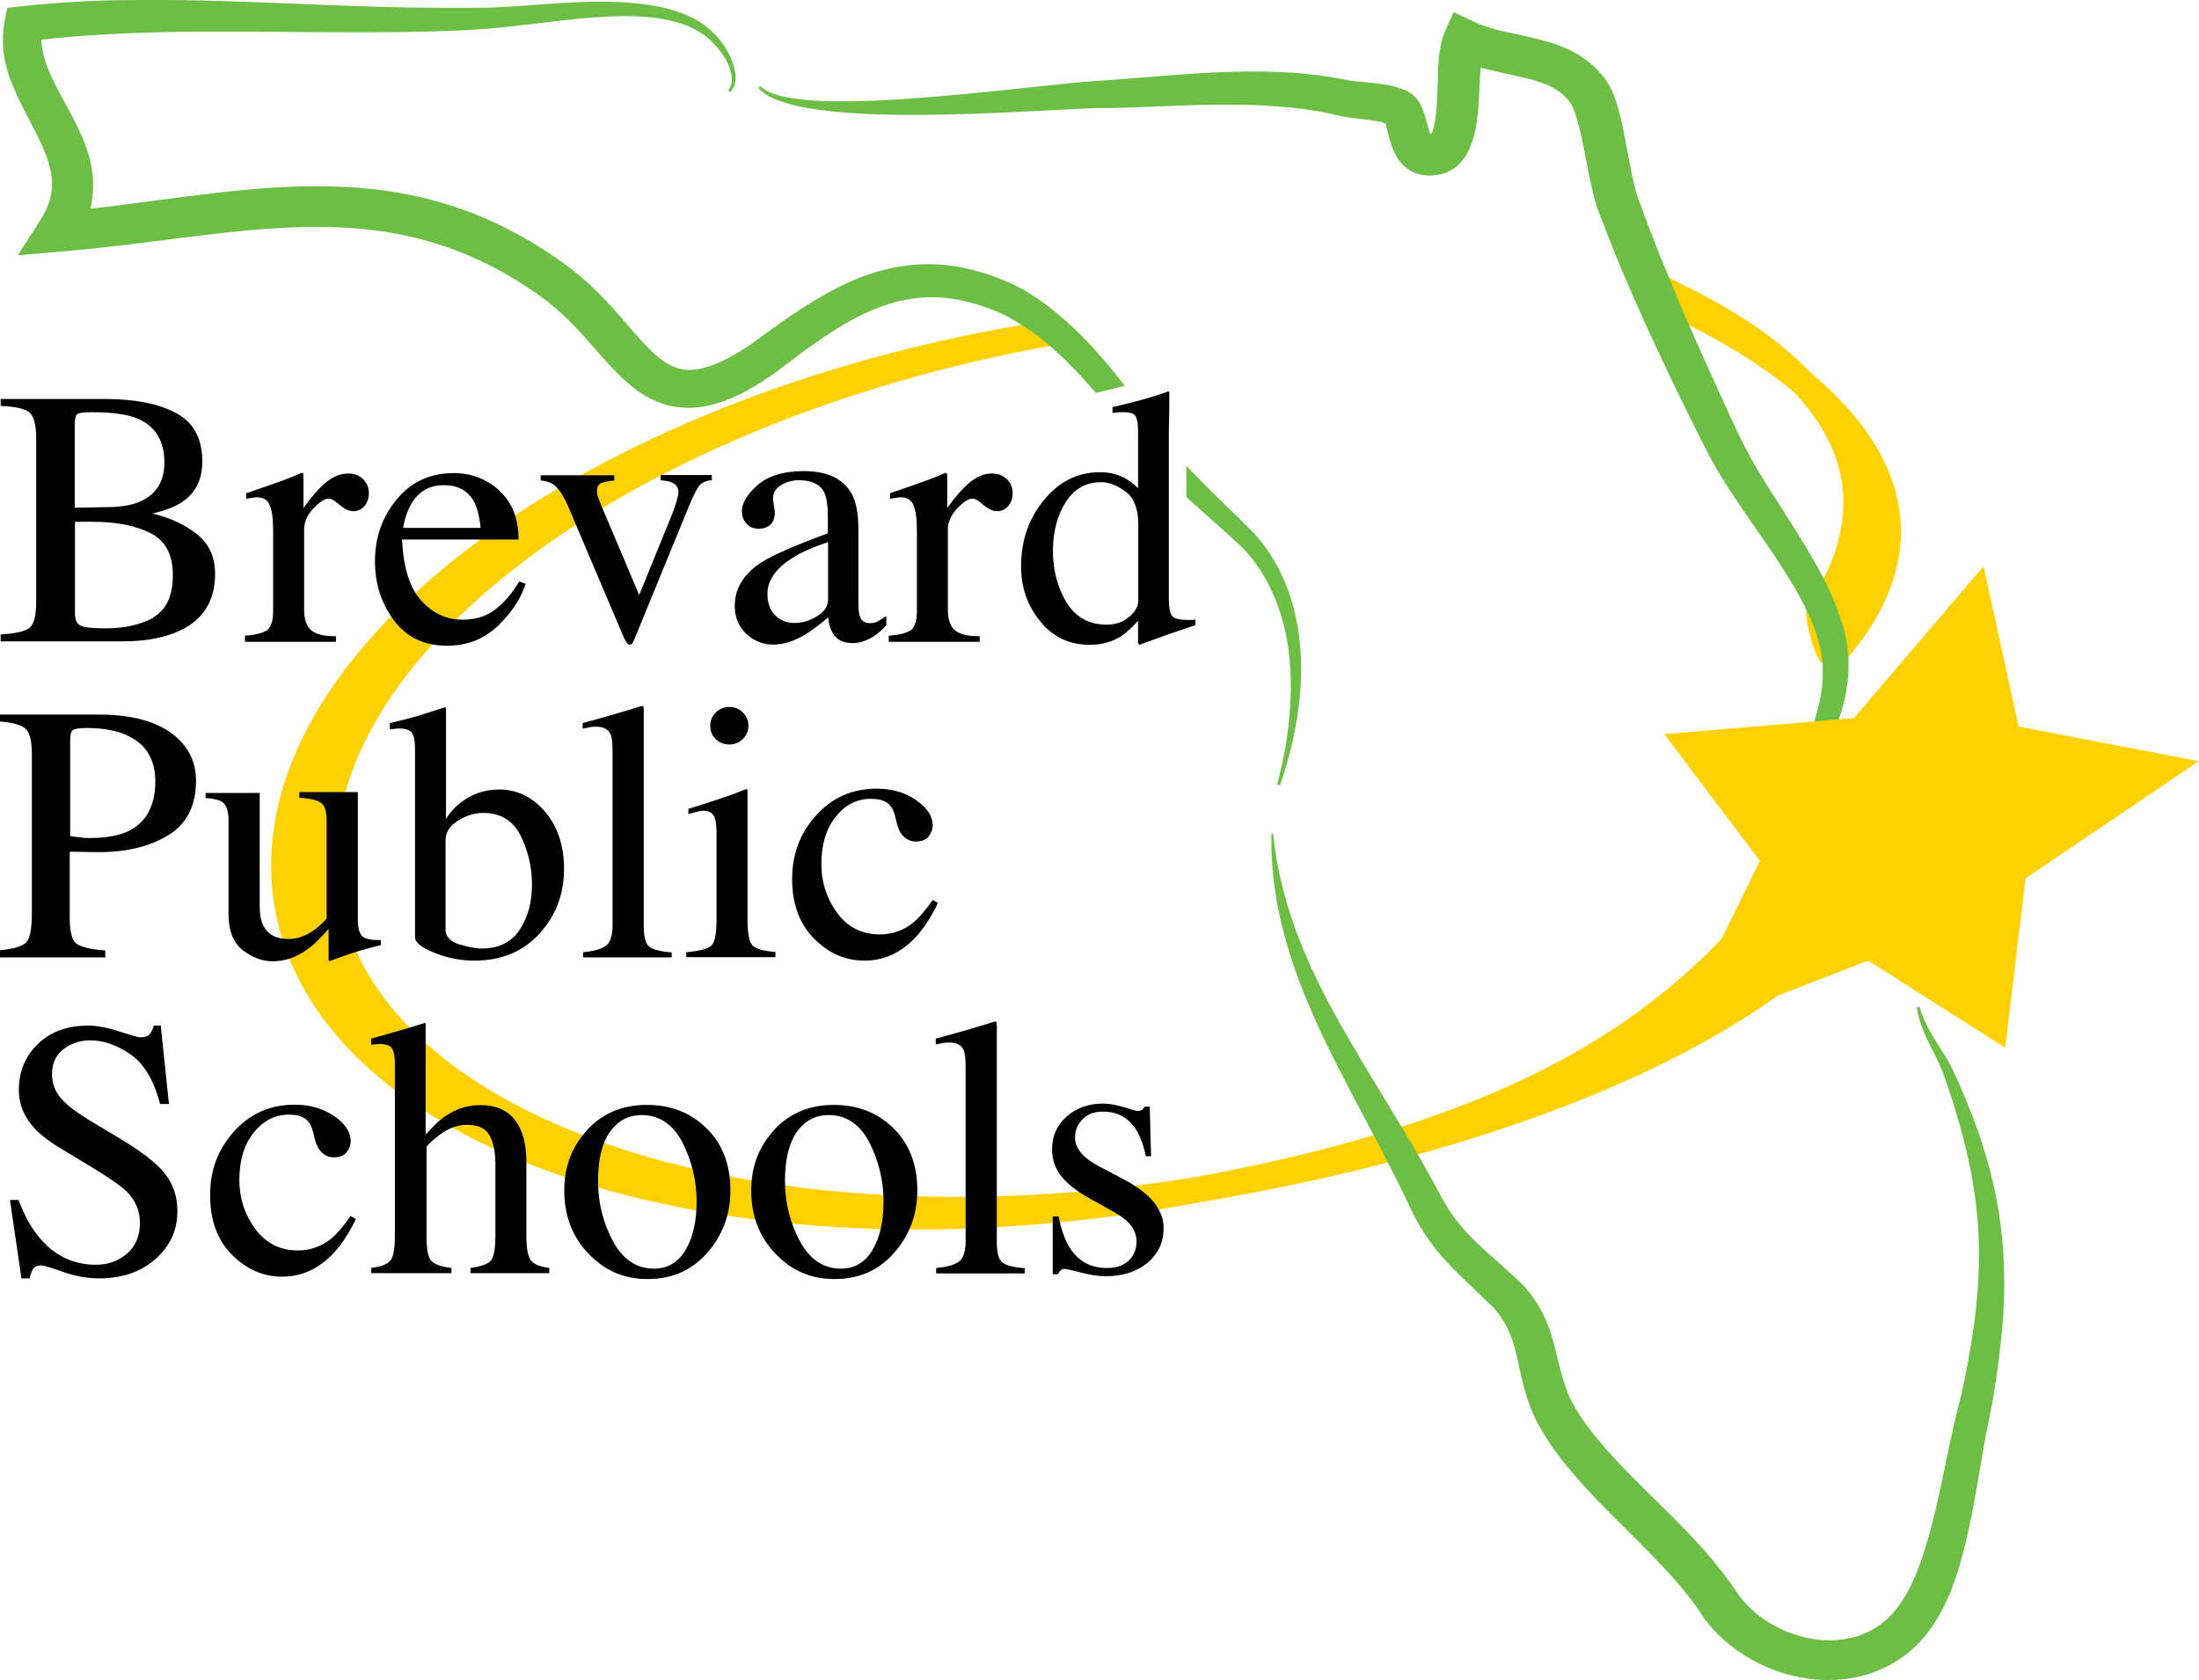 <?xml version="1.0" encoding="UTF-8"?>
<svg id="a" data-name="Layer 1" xmlns="http://www.w3.org/2000/svg" viewBox="0 0 101.52 77.56">
  <g>
    <path d="m77.97,14.35s.05.02.07.04c4.45,2.16,13.53,7.97,6.62,15.82-.26.3-.77-1.83-.67-1.97,4.96-7.58-2.09-12.33-6.18-14.38-.02,0-.04-.02-.06-.03l.22.52Z" fill="#ffd100"/>
    <path d="m77.97,14.35s.05.02.07.04c4.45,2.16,13.53,7.97,6.62,15.82-.26.3-.77-1.83-.67-1.97,4.96-7.58-2.09-12.33-6.18-14.38-.02,0-.04-.02-.06-.03l.22.52Z" fill="none" stroke="#ffd100" stroke-width="1.18"/>
    <path d="m87.49,32.56c-6.31,11.99-12.53,18.91-33.17,22.54-20.64,3.63-39.01-2.27-41.03-13.17-2.02-10.9,13.07-22.68,33.7-26.3l1.81-.32c-20.64,3.63-35.73,15.4-33.7,26.3,2.02,10.9,20.39,16.79,41.03,13.17,20.64-3.63,34.79-12.15,32.77-23.05l-1.41.82Z" fill="#ffd100"/>
    <path d="m87.49,32.56c-6.31,11.99-12.53,18.91-33.17,22.54-20.64,3.63-39.01-2.27-41.03-13.17-2.02-10.9,13.07-22.68,33.7-26.3l1.81-.32c-20.64,3.63-35.73,15.4-33.7,26.3,2.02,10.9,20.39,16.79,41.03,13.17,20.64-3.63,34.79-12.15,32.77-23.05l-1.41.82Z" fill="none" stroke="#ffd100" stroke-width="1.18"/>
    <path d="m58.78,38.53c.17,1.67.6,3.3,1.21,4.85.61,1.56,1.38,3.04,2.23,4.5.84,1.46,1.74,2.9,2.62,4.37.44.73.87,1.48,1.28,2.23.1.19.21.38.31.57.09.18.19.35.29.52.2.34.42.66.67.96.49.6,1.09,1.14,1.74,1.71.32.29.65.58.97.89l.13.12.07.07.08.08c.09.1.16.19.24.29.15.19.29.4.42.62.26.43.45.9.59,1.35.14.45.23.88.33,1.27.1.4.2.77.33,1.13.03.09.07.18.1.27.04.09.07.18.1.24l.06.11.07.12c.05.08.09.17.14.25.39.66.89,1.29,1.43,1.9.54.61,1.13,1.21,1.74,1.81,1.21,1.2,2.49,2.41,3.6,3.84.14.18.27.36.41.55.06.09.14.2.2.29.05.08.1.15.15.22.21.28.45.54.73.78.55.47,1.22.83,1.93,1.05.71.22,1.46.3,2.16.19.71-.1,1.36-.38,1.89-.83.27-.22.5-.49.71-.78.22-.32.4-.63.56-.98.33-.7.58-1.47.8-2.26.44-1.58.73-3.23,1.1-4.9l.15-.63.08-.32.08-.31c.03-.09.04-.19.07-.28l.06-.3.13-.61c.16-.82.3-1.63.41-2.45.22-1.64.28-3.28.13-4.92-.15-1.64-.52-3.27-1.01-4.87-.12-.4-.25-.8-.39-1.2l-.21-.59c-.07-.19-.16-.38-.25-.56-.18-.38-.39-.75-.56-1.15-.17-.39-.31-.81-.37-1.23l.13-.03c.11.4.28.78.49,1.15.2.36.44.71.67,1.08.11.18.22.37.32.57l.27.58c.17.39.34.78.5,1.18.64,1.58,1.14,3.24,1.41,4.94.27,1.7.31,3.45.17,5.16-.07.86-.17,1.71-.3,2.55l-.1.63-.05.32c-.02.11-.03.22-.06.34l-.07.31-.06.3-.12.61c-.3,1.64-.54,3.32-.94,5.02-.21.85-.45,1.7-.82,2.55-.18.42-.42.85-.68,1.25-.27.41-.61.81-1,1.15-.78.69-1.79,1.15-2.82,1.31-1.04.17-2.08.07-3.05-.22-.97-.29-1.86-.77-2.63-1.41-.38-.32-.73-.68-1.04-1.09-.07-.1-.15-.21-.21-.31-.06-.09-.1-.15-.16-.24-.11-.16-.23-.32-.36-.48-.99-1.27-2.22-2.43-3.44-3.66-.61-.61-1.23-1.24-1.81-1.92-.59-.67-1.15-1.4-1.61-2.21-.06-.1-.11-.2-.17-.31l-.08-.16-.08-.18c-.06-.13-.1-.24-.14-.34-.04-.11-.08-.22-.12-.33-.15-.44-.26-.88-.35-1.31-.09-.42-.17-.82-.28-1.18-.1-.36-.23-.68-.4-.99-.09-.15-.18-.3-.29-.45-.05-.07-.11-.15-.17-.21l-.03-.04-.04-.04-.1-.1c-.29-.29-.59-.58-.91-.88-.62-.59-1.29-1.22-1.85-1.98-.28-.37-.53-.77-.75-1.17-.11-.2-.21-.41-.3-.61l-.27-.56c-.36-.75-.75-1.5-1.14-2.25-.78-1.5-1.6-2.99-2.35-4.53-.75-1.54-1.43-3.13-1.9-4.77-.48-1.65-.74-3.35-.7-5.05h.13Z" fill="#6cbe45"/>
    <path d="m35.09,3.97c.16.15.36.26.57.34.21.08.44.14.66.18.45.09.92.13,1.39.16.93.05,1.88.03,2.82-.01,1.88-.09,3.76-.27,5.64-.46l2.83-.3c.47-.05.95-.1,1.44-.13l.71-.05.7-.05c1.88-.15,3.79-.33,5.73-.35,1.41-.01,2.84.06,4.27.33l.26.05h.06s.04.02.04.02l.1.02c.14.02.3.04.46.05.33.03.69.06,1.08.12.19.03.4.07.6.13l.1.03.12.04c.08.03.15.05.23.09.08.03.14.07.21.11.07.04.13.09.18.15.11.11.21.24.28.38.04.07.07.14.1.21l.04.11.04.1c.07.2.11.37.15.52l.06.22.03.1.02.04s0,.02,0,.02h0s0,.02.02.02c.01.01.03.01.05,0,.02,0,.02-.02.03-.03,0,.02.02-.06.04-.11.02-.05.03-.11.05-.18.03-.12.05-.26.07-.4.08-.57.09-1.21.11-1.88,0-.17.01-.34.02-.51l.02-.23.02-.24c.02-.16.04-.32.07-.47.03-.15.07-.3.11-.44.05-.14.11-.26.16-.38l.17-.38.16-.35.78.37c.26.13.51.23.76.31l.19.06.13.04.17.05c.12.03.24.06.36.08.49.11,1.01.21,1.56.35.55.14,1.13.32,1.71.65.28.16.56.36.81.59.12.12.24.24.35.37.03.03.05.07.08.1,0,0,0,0,0,0h0s.04.04.05.06c.07.09.12.17.17.25.18.29.28.55.36.8.09.25.15.49.21.73.12.47.2.93.29,1.38.08.45.16.89.25,1.32.09.42.19.84.32,1.18l.06.15.06.17.12.33.24.63c.16.42.33.84.49,1.26.34.84.69,1.67,1.04,2.51.72,1.67,1.47,3.32,2.23,4.97l.29.62.15.31c.05.1.09.19.14.29.19.38.41.77.63,1.15.46.77.96,1.53,1.45,2.31.5.78.99,1.57,1.44,2.4.44.83.85,1.71,1.11,2.65.13.47.22.97.23,1.47,0,.13,0,.25,0,.38,0,.06,0,.13-.01.19v.17c-.03.23-.06.48-.1.72-.08.48-.23.96-.37,1.39-.15.43-.26.81-.28,1.2-.06,1.63,1.01,3.23,1.83,4.86.42.82.82,1.65,1.1,2.55l.04.17.04.16c.03.11.06.22.09.32l.19.66c.13.44.22.9.22,1.37h-.13c-.07-.89-.56-1.69-.82-2.57-.33-.82-.79-1.61-1.27-2.38-.48-.78-.98-1.55-1.43-2.37l-.17-.31c-.05-.11-.12-.22-.16-.34-.09-.22-.18-.44-.25-.67-.15-.46-.26-.95-.26-1.47,0-.26.03-.52.07-.77.05-.25.11-.48.17-.7.12-.44.22-.85.27-1.26.02-.21.04-.41.04-.63v-.17s0-.1,0-.15c0-.1,0-.2-.02-.3-.04-.4-.13-.8-.26-1.2-.26-.8-.66-1.58-1.11-2.34-.45-.76-.96-1.51-1.48-2.26-.52-.75-1.05-1.51-1.56-2.3-.25-.4-.5-.81-.73-1.23-.06-.11-.11-.22-.17-.32l-.15-.3-.31-.61c-.82-1.64-1.62-3.3-2.38-4.97-.38-.84-.75-1.68-1.11-2.53-.18-.42-.35-.85-.52-1.28l-.5-1.28c-.2-.51-.31-.98-.41-1.45-.1-.46-.19-.91-.27-1.36-.09-.44-.17-.87-.28-1.28-.05-.2-.11-.4-.17-.58-.06-.18-.13-.34-.2-.44-.02-.03-.03-.05-.04-.06l-.11-.14c-.05-.07-.11-.13-.18-.19-.13-.12-.27-.22-.44-.32-.33-.19-.75-.33-1.21-.45-.46-.12-.97-.21-1.5-.34-.13-.03-.27-.06-.41-.1l-.21-.05-.06-.02h0s-.01,0-.01,0c0,0,0,0,0,0h0s0,0,0,0c0,0,0,0,0,0,0,0,0,0,0,.02l-.03.47c-.03.65-.04,1.32-.15,2.05-.03.18-.06.37-.11.57-.02.1-.05.2-.09.3-.04.11-.06.19-.14.36-.13.29-.32.56-.56.77-.24.21-.53.34-.84.4-.31.06-.63.06-.93-.02-.3-.08-.57-.25-.78-.48-.21-.23-.36-.51-.47-.81l-.03-.1-.02-.07-.04-.14-.07-.26c-.04-.16-.08-.31-.11-.43h0s0-.02,0-.02h0s0-.02,0-.03c0,0,0,0-.02-.01h0s0,0,0,0h-.02c-.12-.05-.25-.08-.4-.1-.29-.05-.61-.09-.96-.13-.18-.02-.36-.04-.56-.08l-.15-.03-.08-.02h-.06s-.24-.07-.24-.07c-1.26-.27-2.58-.38-3.91-.42-1.85-.04-3.73.06-5.64.13l-.72.02h-.71c-.46.02-.93.05-1.4.07l-2.84.14c-1.9.08-3.81.14-5.72.08-.96-.03-1.91-.09-2.87-.23-.48-.07-.95-.16-1.41-.3-.23-.07-.46-.15-.68-.26-.22-.11-.43-.25-.58-.44l.1-.08Z" fill="#6cbe45"/>
    <path d="m47.56,15.25c.96.69,1.83,1.54,2.64,2.44.13.15.26.3.39.45l1.27-.31s.04-.01.06-.02c-.23-.31-.47-.61-.72-.91-.82-.98-1.71-1.91-2.77-2.73-.26-.2-.54-.4-.83-.58-.29-.18-.58-.35-.92-.5-.61-.28-1.26-.51-1.94-.67-.68-.16-1.39-.24-2.1-.22-.71.02-1.42.14-2.1.33-1.35.39-2.54,1.07-3.63,1.78-.55.36-1.07.73-1.59,1.11l-.38.28c-.14.1-.22.16-.35.25-.25.16-.5.32-.75.46-.5.28-1.02.51-1.5.61-.49.1-.9.07-1.29-.11-.4-.18-.81-.52-1.2-.93-.4-.41-.79-.88-1.21-1.36-.42-.48-.86-.96-1.35-1.42-.24-.23-.5-.45-.77-.67-.14-.11-.27-.21-.4-.3-.13-.1-.27-.19-.4-.29-1.08-.75-2.25-1.41-3.49-1.93-1.24-.52-2.55-.89-3.88-1.12-1.37-.23-2.76-.31-4.12-.29-1.37.02-2.71.13-4.04.28-1.33.15-2.64.33-3.94.5-.65.09-1.3.17-1.95.24h-.08s0,.01,0,.01h-.02s-.02,0-.02,0h-.01s0,0,0,0c0-.01.01-.03.01-.05l.02-.08.02-.1c.01-.06.02-.13.03-.19.02-.13.03-.26.04-.39.02-.26.01-.52-.02-.77-.05-.51-.19-.99-.36-1.43-.17-.44-.37-.85-.57-1.24-.41-.77-.83-1.48-1.11-2.17-.14-.35-.24-.68-.29-1.02,0-.04-.01-.08-.02-.12v-.06s-.01-.05-.01-.05c0,0,0-.02,0-.04,0-.02,0-.06,0-.08h.07s.02-.02.02-.02h0s0,0,.03,0l.27-.03c.36-.04.71-.07,1.07-.1.72-.06,1.44-.1,2.16-.14,5.05-.23,10.17.07,15.32-.13.32-.01.64-.03.97-.05l.48-.03c.16,0,.33-.02.49-.04.65-.06,1.29-.14,1.92-.21,1.27-.15,2.53-.31,3.78-.34.63-.01,1.25,0,1.86.09.61.09,1.21.24,1.74.52.53.27.97.7,1.3,1.2.16.25.3.52.36.8.07.28.06.59-.14.81l.1.08c.12-.12.2-.27.23-.43.04-.16.03-.33,0-.49-.05-.32-.17-.62-.32-.9-.15-.28-.34-.54-.56-.79-.22-.24-.48-.45-.76-.63-.57-.35-1.21-.56-1.86-.7-.65-.13-1.3-.19-1.96-.22-1.3-.05-2.6.05-3.87.14-.64.05-1.27.09-1.9.12-.16,0-.31.01-.47.01h-.48s-.95,0-.95,0C15.76.38,10.67-.09,5.48.01c-.74.01-1.49.04-2.23.09-.37.02-.74.05-1.12.08l-.28.02-.49.05-1.02.11c-.02.08-.04.18-.06.27l-.05.27c-.03.18-.07.37-.08.56-.02.19-.02.39-.01.59v.1s.01.09.01.09c0,.06.01.13.02.19.06.5.2.96.37,1.4.34.87.78,1.62,1.14,2.34.36.72.65,1.41.71,2.06.01.16.02.32,0,.48,0,.08-.02.16-.03.23,0,.04-.01.08-.02.12v.06s-.03.07-.03.07c-.05.2-.13.39-.23.59-.1.2-.24.41-.38.64l-.88,1.36h.21c.06-.02.11-.02.2-.03l.48-.04.95-.08c.32-.03.63-.05.96-.09l.89-.09c.66-.07,1.32-.15,1.98-.23,1.31-.16,2.62-.34,3.91-.48,2.58-.28,5.14-.42,7.6,0,1.19.2,2.34.52,3.45.98,1.1.45,2.15,1.03,3.14,1.71.12.08.25.17.37.26.12.09.24.17.35.26.22.17.44.36.65.56.43.39.83.82,1.23,1.28.41.46.81.94,1.29,1.42.24.24.5.48.79.71.29.23.63.44,1.01.6.38.16.81.27,1.23.3.43.03.84-.01,1.22-.1.77-.18,1.42-.49,2.01-.83.3-.17.58-.36.86-.55.13-.09.3-.21.41-.3l.37-.28c.5-.38.99-.74,1.5-1.09,1-.69,2.04-1.29,3.14-1.63.55-.17,1.11-.28,1.67-.31.56-.03,1.14.02,1.7.14.57.12,1.12.3,1.67.53.25.1.51.24.76.39.25.15.5.31.74.48" fill="#6cbe45"/>
    <path d="m59.91,28.93c-.21-1.24-.66-2.47-1.4-3.54-.09-.13-.19-.26-.29-.39l-.16-.19c-.06-.06-.11-.13-.17-.19l-.67-.67-1.34-1.31c-.38-.37-.75-.75-1.11-1.14v1.44c.14.13.27.26.41.38l1.4,1.25.68.62c.05.05.1.1.15.15l.15.16c.1.11.19.22.28.34.72.93,1.2,2.04,1.47,3.2.27,1.16.33,2.38.25,3.58-.07,1.21-.28,2.41-.6,3.6l.13.04c.41-1.17.7-2.37.86-3.6.16-1.23.17-2.49-.04-3.73" fill="#6cbe45"/>
  </g>
  <g>
    <path d="m.03,29.29c.69-.04,1.14-.14,1.34-.31.2-.17.3-.57.3-1.19v-7.55c0-.61-.1-1.01-.3-1.19-.2-.18-.65-.28-1.34-.31v-.32h4.82c1.38,0,2.47.22,3.28.65.81.43,1.21,1.18,1.21,2.24,0,.8-.29,1.4-.85,1.81-.32.24-.8.43-1.45.59.8.19,1.48.5,2.04.94.56.44.85,1.05.85,1.84,0,1.33-.62,2.24-1.87,2.73-.66.26-1.46.39-2.42.39H.03v-.32Zm6.47-6.15c.72-.33,1.09-.92,1.09-1.78,0-1.01-.42-1.69-1.25-2.04-.46-.19-1.16-.29-2.11-.29-.36,0-.58.03-.66.09-.08.06-.12.23-.12.5v3.82l1.63-.03c.57-.01,1.05-.1,1.43-.27m.58,5.35c.59-.34.89-.98.89-1.94s-.35-1.6-1.04-1.94c-.7-.35-1.58-.52-2.66-.52h-.5c-.07,0-.18,0-.32,0v4.22c0,.29.08.48.25.57.17.09.56.13,1.17.13.88,0,1.62-.17,2.21-.5"/>
    <path d="m11.31,29.35c.52-.04.87-.14,1.04-.27.17-.14.26-.43.26-.87v-3.7c0-.55-.05-.95-.16-1.19-.1-.24-.29-.36-.57-.36-.06,0-.13,0-.22.02-.09.01-.19.03-.29.05v-.26c.32-.11.65-.22.99-.34.34-.12.57-.2.7-.25.28-.1.57-.22.87-.35.04,0,.06.02.07.04,0,.03.01.09.01.19v1.39c.36-.5.7-.89,1.03-1.17.33-.28.68-.42,1.03-.42.28,0,.52.09.69.26.18.17.27.39.27.65,0,.23-.07.43-.2.59-.14.16-.31.24-.51.24s-.42-.1-.64-.29c-.21-.19-.38-.29-.5-.29-.19,0-.43.16-.72.46-.28.31-.42.63-.42.96v3.69c0,.47.11.79.34.98.23.18.6.27,1.13.26v.26h-4.2v-.26Z"/>
    <path d="m23.04,22.65c.6.53.9,1.28.9,2.26h-5.38c.06,1.29.35,2.23.89,2.82.53.59,1.17.88,1.9.88.59,0,1.09-.15,1.5-.46.41-.31.78-.74,1.12-1.3l.3.1c-.23.71-.67,1.36-1.3,1.96-.64.6-1.41.9-2.33.9-1.06,0-1.88-.39-2.46-1.18-.58-.78-.87-1.69-.87-2.71,0-1.11.34-2.07,1.01-2.87.67-.81,1.55-1.21,2.63-1.21.8,0,1.5.27,2.1.8m-4.05.6c-.18.3-.31.68-.39,1.13h3.58c-.06-.55-.17-.97-.32-1.24-.28-.49-.74-.73-1.39-.73s-1.14.28-1.48.84"/>
    <path d="m28.36,21.94v.24c-.29.03-.5.08-.62.13-.12.06-.18.18-.18.36,0,.09.01.17.04.25.03.08.07.2.13.35l1.78,4.2,1.51-3.71c.07-.18.14-.37.2-.57.06-.2.1-.35.1-.46,0-.22-.1-.37-.31-.46-.12-.05-.29-.08-.51-.1v-.24h2.36v.24c-.28.02-.47.11-.59.27-.12.16-.3.52-.53,1.09l-2.44,5.95c-.05.1-.08.18-.11.22-.03.04-.07.06-.12.06-.06,0-.1-.03-.14-.09-.04-.06-.08-.14-.13-.24l-2.57-6.05c-.21-.49-.43-.82-.66-1-.14-.1-.34-.17-.61-.2v-.24h3.39Z"/>
    <path d="m35.14,25.97c.51-.33,1.54-.78,3.08-1.35v-.71c0-.56-.06-.96-.17-1.18-.19-.37-.58-.56-1.17-.56-.28,0-.55.07-.81.22-.26.15-.38.36-.38.62,0,.07.01.18.04.34.03.16.04.26.04.3,0,.31-.1.53-.31.65-.12.07-.26.11-.42.11-.26,0-.45-.08-.59-.25-.14-.16-.2-.35-.2-.55,0-.39.24-.79.73-1.22.48-.42,1.19-.64,2.13-.64,1.09,0,1.82.35,2.21,1.05.21.38.31.94.31,1.67v3.33c0,.32.02.54.07.66.07.21.23.31.46.31.13,0,.24-.02.32-.06.08-.04.23-.13.44-.27v.42c-.18.21-.38.38-.59.52-.32.2-.64.31-.97.31-.38,0-.66-.12-.84-.35-.17-.24-.27-.52-.28-.84-.43.36-.79.63-1.09.81-.51.3-.99.45-1.45.45-.48,0-.9-.17-1.25-.5-.35-.34-.53-.76-.53-1.28,0-.8.4-1.47,1.22-2.01m3.08-.94c-.64.21-1.17.44-1.59.7-.8.49-1.2,1.06-1.2,1.68,0,.51.17.88.5,1.12.22.16.46.23.73.23.37,0,.72-.1,1.06-.31.34-.2.51-.47.51-.78v-2.64Z"/>
    <path d="m41.03,29.35c.52-.04.87-.14,1.04-.27.17-.14.26-.43.26-.87v-3.7c0-.55-.05-.95-.16-1.19-.1-.24-.29-.36-.57-.36-.06,0-.13,0-.22.02-.09.01-.19.03-.29.05v-.26c.32-.11.65-.22.99-.34.34-.12.57-.2.7-.25.28-.1.57-.22.87-.35.04,0,.06.02.07.04,0,.03.01.09.01.19v1.39c.36-.5.7-.89,1.03-1.17.33-.28.68-.42,1.03-.42.28,0,.52.09.69.26.18.17.27.39.27.65,0,.23-.07.43-.2.59-.14.16-.31.24-.51.24s-.42-.1-.64-.29c-.21-.19-.38-.29-.5-.29-.19,0-.43.16-.72.46-.28.31-.42.63-.42.96v3.69c0,.47.11.79.34.98.23.18.6.27,1.13.26v.26h-4.2v-.26Z"/>
    <path d="m51.9,22.06c.22.12.44.27.64.48v-2.62c0-.34-.04-.57-.11-.7-.08-.13-.26-.19-.55-.19-.07,0-.13,0-.18,0-.05,0-.16.02-.34.03v-.26l.69-.17c.25-.06.51-.13.76-.2.25-.07.48-.14.67-.2.09-.03.24-.08.45-.16l.05.02v.87c-.01.31-.01.64-.02.97,0,.33,0,.66,0,.99v6.74c0,.36.04.61.13.75.09.14.33.21.72.21.06,0,.13,0,.19,0,.06,0,.12,0,.19-.02v.26s-.45.15-1.24.42l-1.35.49-.06-.08v-1.03c-.31.34-.58.59-.81.73-.41.25-.88.38-1.41.38-.95,0-1.72-.36-2.3-1.09-.59-.72-.88-1.56-.88-2.52,0-1.2.35-2.22,1.06-3.08.71-.86,1.57-1.28,2.59-1.28.41,0,.78.09,1.12.26m.24,6.41c.27-.25.4-.49.4-.72v-3.54c0-.71-.19-1.22-.58-1.51-.39-.29-.77-.44-1.13-.44-.7,0-1.25.31-1.64.92-.39.61-.59,1.37-.59,2.26s.21,1.67.62,2.36c.42.69,1.04,1.04,1.86,1.04.43,0,.79-.13,1.05-.38"/>
    <path d="m0,43.87c.65-.06,1.06-.19,1.23-.38.16-.19.24-.64.24-1.33v-7.35c0-.58-.09-.96-.27-1.15-.18-.18-.58-.3-1.2-.35v-.32h4.54c1.46,0,2.57.28,3.35.84.77.56,1.16,1.3,1.16,2.21,0,1.16-.43,2-1.28,2.52-.85.52-1.92.78-3.2.78-.18,0-.42,0-.71-.01-.29,0-.5-.01-.64-.01v3.06c0,.63.1,1.02.3,1.18.2.16.65.27,1.34.32v.32H0v-.32Zm5.83-9.94c-.48-.21-1.09-.32-1.83-.32-.35,0-.56.04-.64.1-.08.07-.12.22-.12.46v4.43c.3.04.5.07.6.08.09,0,.19.01.27.01.78,0,1.4-.11,1.84-.33.81-.41,1.22-1.17,1.22-2.28,0-1.05-.45-1.76-1.35-2.15"/>
    <path d="m11.99,36.55v5.27c0,.37.05.67.16.9.21.42.59.63,1.16.63.39,0,.76-.12,1.13-.37.21-.14.42-.33.64-.57v-4.5c0-.43-.08-.71-.25-.84-.17-.13-.51-.21-1.01-.24v-.26h2.7v5.91c0,.36.07.6.2.74.14.13.42.19.86.18v.23c-.31.08-.53.14-.68.18-.14.04-.39.11-.73.22-.14.05-.46.16-.95.34-.03,0-.04-.01-.05-.04,0-.03,0-.06,0-.09v-1.36c-.38.45-.73.78-1.05,1-.48.33-.99.5-1.52.5-.49,0-.95-.17-1.39-.51-.44-.34-.66-.9-.66-1.69v-4.29c0-.43-.09-.72-.28-.86-.12-.09-.38-.16-.78-.19v-.23h2.5Z"/>
    <path d="m18,33.67v-.29c.64-.14,1.22-.3,1.74-.47.51-.17.79-.26.83-.26.01.03.02.07.02.1v5.07c.15-.27.37-.52.66-.75.52-.41,1.11-.62,1.79-.62.83,0,1.53.34,2.12,1.02.58.68.88,1.56.88,2.65,0,1.16-.38,2.16-1.14,2.99-.76.83-1.76,1.24-3,1.24-.62,0-1.24-.12-1.84-.36-.6-.24-.9-.48-.9-.73v-8.73c0-.32-.05-.55-.14-.69-.09-.14-.3-.21-.63-.21l-.38.04Zm3.22,9.93c.39.12.73.19,1.02.19.79,0,1.37-.29,1.75-.86.38-.58.57-1.27.57-2.09s-.18-1.57-.53-2.27c-.35-.69-.93-1.04-1.72-1.04-.4,0-.79.12-1.17.36-.38.24-.57.54-.57.91v4.2c.05.29.27.49.66.61"/>
    <path d="m26.93,43.96c.53-.05.88-.16,1.07-.32.19-.16.28-.48.28-.95v-8.02c0-.37-.03-.63-.09-.77-.11-.24-.34-.35-.68-.35-.08,0-.16,0-.26.02-.09.02-.21.04-.35.07v-.26c.76-.2,1.67-.46,2.74-.79.04,0,.06.02.07.05,0,.03.01.1.01.21v9.92c0,.48.08.79.25.93.17.14.52.23,1.04.27v.23h-4.09v-.23Z"/>
    <path d="m31.7,43.96c.6-.05.99-.16,1.14-.3.16-.15.24-.55.24-1.2v-3.97c0-.35-.03-.59-.08-.73-.08-.22-.26-.33-.53-.33-.06,0-.12,0-.18.02-.06.01-.23.06-.51.13v-.24l.36-.11c.98-.31,1.67-.54,2.05-.7.16-.07.26-.1.3-.1.01.04.02.08.02.12v5.92c0,.63.08,1.02.23,1.18.16.16.51.26,1.06.3v.24h-4.12v-.24Zm1.34-11.06c.17-.17.38-.26.63-.26s.45.08.62.25c.17.17.26.37.26.62s-.09.44-.26.61c-.17.17-.38.25-.62.25s-.46-.08-.63-.25c-.17-.17-.25-.37-.25-.61s.08-.44.25-.61"/>
    <path d="m42.29,36.94c.51.35.77.74.77,1.17,0,.18-.07.35-.19.51-.13.16-.33.23-.6.23-.2,0-.37-.07-.52-.2-.15-.13-.26-.33-.33-.58l-.1-.4c-.07-.29-.2-.5-.38-.62-.19-.12-.43-.17-.73-.17-.64,0-1.19.27-1.63.83-.44.55-.66,1.28-.66,2.19,0,.83.24,1.58.73,2.25.49.66,1.14.99,1.97.99.59,0,1.11-.19,1.56-.56.26-.22.55-.56.88-1.03l.24.14c-.32.66-.66,1.18-1.01,1.56-.68.73-1.47,1.1-2.37,1.1s-1.66-.34-2.33-1.01c-.68-.68-1.02-1.6-1.02-2.76s.37-2.12,1.11-2.94c.74-.82,1.67-1.23,2.8-1.23.7,0,1.31.18,1.82.53"/>
    <path d="m.85,55.39c.29.76.63,1.37,1.03,1.82.69.79,1.54,1.18,2.55,1.18.55,0,1.03-.17,1.43-.51.4-.34.6-.82.6-1.43,0-.55-.2-1.03-.61-1.44-.27-.26-.83-.65-1.69-1.17l-1.49-.9c-.45-.28-.8-.55-1.07-.84-.49-.53-.73-1.12-.73-1.77,0-.85.29-1.57.88-2.13.58-.57,1.36-.85,2.32-.85.4,0,.88.09,1.43.27.56.18.88.27.96.27.22,0,.36-.05.45-.14.08-.09.15-.23.19-.4h.32l.38,3.62h-.41c-.28-1.09-.74-1.86-1.36-2.29-.63-.43-1.25-.65-1.86-.65-.48,0-.89.14-1.24.41-.35.27-.53.65-.53,1.14,0,.44.14.81.41,1.12.27.32.7.64,1.27.99l1.53.92c.96.58,1.63,1.1,2.01,1.58.38.49.57,1.06.57,1.72,0,.89-.34,1.63-1.02,2.22-.68.6-1.54.89-2.6.89-.53,0-1.09-.1-1.66-.3s-.91-.3-.99-.3c-.2,0-.34.06-.41.19-.07.13-.12.26-.14.41h-.38l-.53-3.62h.38Z"/>
    <path d="m15.42,51.52c.51.35.77.74.77,1.17,0,.18-.07.35-.19.51-.13.16-.33.23-.6.23-.2,0-.37-.07-.52-.2-.15-.13-.26-.33-.33-.58l-.1-.4c-.07-.29-.2-.5-.38-.62-.19-.12-.43-.17-.73-.17-.64,0-1.18.28-1.63.83-.44.55-.66,1.28-.66,2.19,0,.83.24,1.58.73,2.25.49.66,1.14,1,1.97,1,.59,0,1.11-.19,1.56-.56.26-.22.55-.56.88-1.03l.24.14c-.32.66-.66,1.18-1.02,1.56-.68.73-1.47,1.1-2.37,1.1s-1.66-.34-2.33-1.01c-.68-.68-1.01-1.6-1.01-2.76s.37-2.12,1.11-2.94c.74-.82,1.67-1.23,2.8-1.23.7,0,1.31.18,1.82.53"/>
    <path d="m17.12,58.54c.46-.06.76-.17.9-.34.14-.16.21-.55.21-1.16v-7.94c0-.31-.04-.53-.12-.68-.08-.15-.28-.22-.59-.22-.06,0-.12,0-.18.01-.06,0-.12.02-.2.03v-.29c.25-.07.55-.16.92-.26.36-.1.61-.18.76-.22l.81-.25.02.06v5.1c.35-.39.66-.69.94-.87.49-.33,1.02-.49,1.59-.49.9,0,1.52.37,1.85,1.12.18.39.27.91.27,1.55v3.35c0,.59.07.97.21,1.15.14.18.42.29.85.35v.24h-3.64v-.24c.49-.07.8-.18.94-.34.14-.16.21-.55.21-1.16v-3.33c0-.53-.09-.96-.27-1.29-.18-.33-.52-.49-1.03-.49-.44,0-.86.15-1.27.46-.41.31-.61.51-.61.6v4.05c0,.62.07,1.01.22,1.17.15.16.46.27.93.33v.24h-3.7v-.24Z"/>
    <path d="m27.12,52.15c.71-.76,1.63-1.14,2.74-1.14s2.03.36,2.76,1.08c.73.72,1.1,1.67,1.1,2.87,0,1.1-.35,2.05-1.06,2.87-.71.81-1.62,1.22-2.75,1.22s-1.99-.39-2.74-1.17c-.75-.78-1.12-1.76-1.12-2.93,0-1.1.36-2.03,1.07-2.79m1.34-.24c-.57.5-.85,1.38-.85,2.61,0,.99.23,1.91.68,2.76.46.85,1.09,1.28,1.9,1.28.63,0,1.12-.29,1.46-.86.34-.57.51-1.32.51-2.25s-.22-1.86-.65-2.71c-.44-.85-1.07-1.27-1.89-1.27-.45,0-.83.14-1.16.43"/>
    <path d="m35.75,52.15c.71-.76,1.63-1.14,2.74-1.14s2.03.36,2.76,1.08c.73.72,1.1,1.67,1.1,2.87,0,1.1-.35,2.05-1.06,2.87-.71.81-1.62,1.22-2.75,1.22s-1.99-.39-2.74-1.17c-.75-.78-1.12-1.76-1.12-2.93,0-1.1.36-2.03,1.07-2.79m1.34-.24c-.57.5-.85,1.38-.85,2.61,0,.99.23,1.91.68,2.76.46.85,1.09,1.28,1.9,1.28.63,0,1.12-.29,1.46-.86s.51-1.32.51-2.25-.22-1.86-.65-2.71c-.44-.85-1.07-1.27-1.89-1.27-.45,0-.83.14-1.16.43"/>
    <path d="m43.23,58.54c.53-.05.88-.16,1.07-.32.19-.16.28-.48.28-.95v-8.02c0-.37-.03-.63-.09-.77-.11-.24-.34-.35-.68-.35-.08,0-.16,0-.26.02-.09.02-.21.04-.35.07v-.27c.76-.2,1.67-.46,2.74-.79.04,0,.06.02.07.05,0,.03.01.1.01.22v9.92c0,.48.08.79.25.93.17.14.52.23,1.04.27v.24h-4.09v-.24Z"/>
    <path d="m48.59,56.16h.28c.13.63.3,1.11.52,1.45.39.62.96.93,1.72.93.42,0,.75-.11,1-.34.24-.23.36-.53.36-.89,0-.23-.07-.46-.21-.67-.14-.21-.39-.42-.74-.63l-.94-.53c-.69-.36-1.2-.73-1.52-1.1-.32-.37-.49-.8-.49-1.31,0-.62.22-1.12.67-1.52.45-.4,1.01-.6,1.68-.6.3,0,.62.06.98.17.35.11.55.17.6.17.1,0,.17-.02.22-.05.04-.03.08-.08.12-.15h.24l.06,2.29h-.24c-.11-.53-.27-.94-.46-1.24-.35-.55-.86-.82-1.53-.82-.4,0-.71.12-.94.36-.23.24-.34.52-.34.84,0,.51.39.96,1.17,1.36l1.12.59c1.2.64,1.8,1.38,1.8,2.23,0,.65-.25,1.18-.74,1.6-.5.41-1.14.62-1.94.62-.34,0-.72-.06-1.14-.17-.43-.11-.68-.17-.76-.17-.07,0-.13.02-.18.07-.05.05-.09.11-.12.18h-.24v-2.68Z"/>
  </g>
  <g>
    <polygon points="92.7 34.05 100 35.45 92.96 40.21 92.1 47.37 86.31 43.69 78.48 46.72 81.94 39.68 77.95 34.39 85.88 33.72 91.25 27.43 92.7 34.05" fill="#ffd100"/>
    <polygon points="92.7 34.05 100 35.45 92.96 40.21 92.1 47.37 86.31 43.69 78.48 46.72 81.94 39.68 77.95 34.39 85.88 33.72 91.25 27.43 92.7 34.05" fill="none" stroke="#ffd100" stroke-width="1.18"/>
  </g>
</svg>